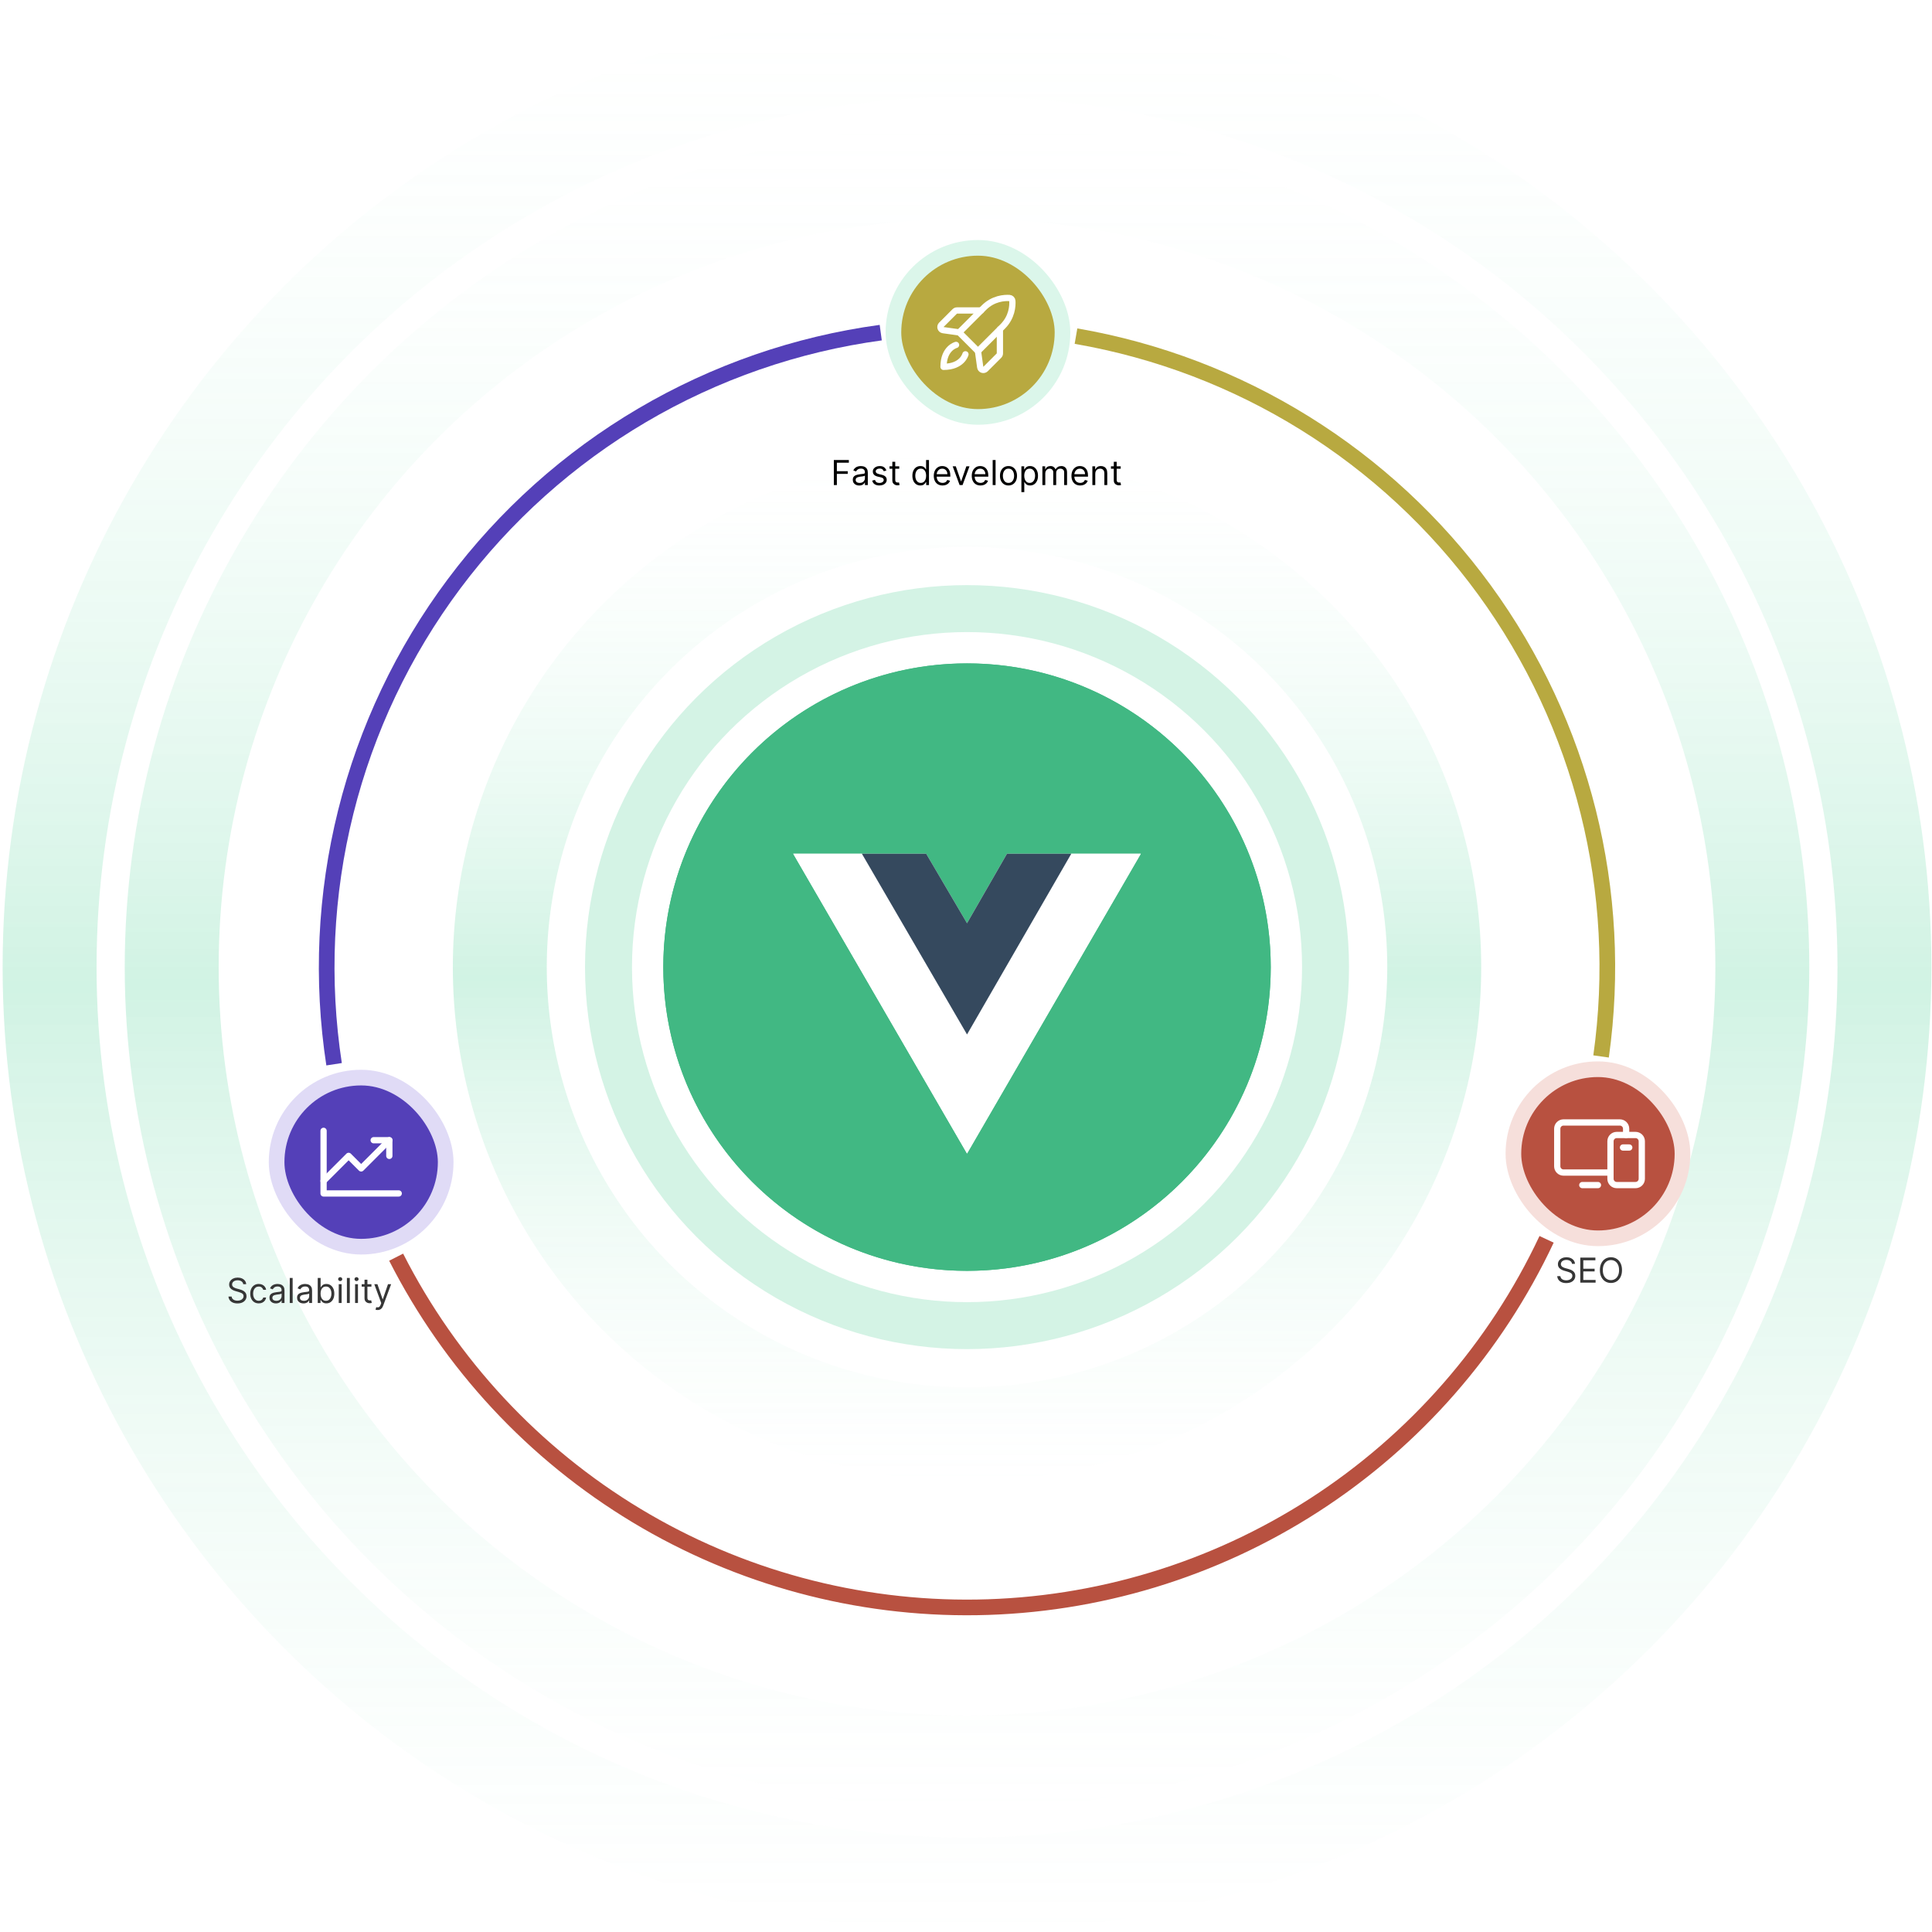 <svg xmlns="http://www.w3.org/2000/svg" width="601" height="601" viewBox="0 0 601 601" fill="none"><circle cx="300.816" cy="300.847" r="285.39" stroke="url(#paint0_linear_829_9399)" stroke-width="29.221"></circle><circle cx="300.816" cy="300.847" r="247.405" stroke="url(#paint1_linear_829_9399)" stroke-width="29.221"></circle><path d="M103.926 331.06C99.915 304.921 101.148 278.244 107.556 252.587C113.963 226.93 125.415 202.805 141.244 181.62C157.073 160.435 176.962 142.614 199.751 129.197C222.54 115.78 247.773 107.035 273.977 103.473" stroke="#5440B8" stroke-width="4.87"></path><path d="M334.715 104.563C385.717 113.372 431.288 141.687 461.776 183.511C492.264 225.336 505.276 277.385 498.055 328.636" stroke="#B8A940" stroke-width="4.87"></path><path d="M481.107 385.529C465.25 419.289 440.234 447.918 408.905 468.158C377.576 488.398 341.194 499.435 303.901 500.013C266.607 500.592 229.901 490.687 197.96 471.428C166.019 452.169 140.127 424.329 123.232 391.077" stroke="#B85140" stroke-width="4.87"></path><circle cx="300.816" cy="300.847" r="145.338" stroke="url(#paint2_linear_829_9399)" stroke-width="29.221"></circle><circle cx="300.817" cy="300.847" r="111.527" stroke="#D4F3E5" stroke-width="14.61"></circle><g filter="url(#filter0_d_829_9399)"><circle cx="300.817" cy="300.847" r="94.481" fill="#41B883"></circle><circle cx="300.817" cy="300.847" r="87.176" stroke="#41B883" stroke-width="14.61"></circle></g><g clip-path="url(#clip0_829_9399)"><path d="M333.252 265.574H354.876L300.817 358.825L246.758 265.574H288.113L300.817 287.197L313.25 265.574H333.252Z" fill="white"></path><path d="M246.758 265.574L300.817 358.825L354.876 265.574H333.252L300.817 321.525L268.111 265.574H246.758Z" fill="white"></path><path d="M268.113 265.574L300.819 321.795L333.254 265.574H313.252L300.819 287.197L288.115 265.574H268.113Z" fill="#35495E"></path></g><rect x="470.784" y="332.611" width="52.597" height="52.597" rx="26.299" fill="#B85140"></rect><g clip-path="url(#clip1_829_9399)"><path d="M510.723 366.702V355.014C510.723 353.938 509.85 353.066 508.775 353.066H502.93C501.855 353.066 500.982 353.938 500.982 355.014V366.702C500.982 367.778 501.855 368.65 502.93 368.65H508.775C509.85 368.65 510.723 367.778 510.723 366.702Z" stroke="white" stroke-width="1.948" stroke-linecap="round" stroke-linejoin="round"></path><path d="M497.085 368.65H492.215" stroke="white" stroke-width="1.948" stroke-linecap="round" stroke-linejoin="round"></path><path d="M500.98 364.754H486.37C485.853 364.754 485.358 364.549 484.992 364.183C484.627 363.818 484.422 363.323 484.422 362.806V351.118C484.422 350.601 484.627 350.105 484.992 349.74C485.358 349.375 485.853 349.17 486.37 349.17H503.902C504.419 349.17 504.915 349.375 505.28 349.74C505.645 350.105 505.85 350.601 505.85 351.118V353.066" stroke="white" stroke-width="1.948" stroke-linecap="round" stroke-linejoin="round"></path><path d="M504.875 356.962H506.823" stroke="white" stroke-width="1.948" stroke-linecap="round" stroke-linejoin="round"></path></g><rect x="470.784" y="332.611" width="52.597" height="52.597" rx="26.299" stroke="#F6DFDB" stroke-width="4.87"></rect><rect x="86.045" y="335.217" width="52.597" height="52.597" rx="26.299" fill="#5440B8"></rect><g clip-path="url(#clip2_829_9399)"><path d="M124.033 371.256H100.656V351.775" stroke="white" stroke-width="1.948" stroke-linecap="round" stroke-linejoin="round"></path><path d="M121.111 354.697L112.345 363.464L108.448 359.567L100.656 367.36" stroke="white" stroke-width="1.948" stroke-linecap="round" stroke-linejoin="round"></path><path d="M121.112 359.567V354.697H116.242" stroke="white" stroke-width="1.948" stroke-linecap="round" stroke-linejoin="round"></path></g><rect x="86.045" y="335.217" width="52.597" height="52.597" rx="26.299" stroke="#E0DBF6" stroke-width="4.87"></rect><path d="M259.389 150.899V143.106H264.061V143.943H260.332V146.576H263.711V147.413H260.332V150.899H259.389ZM267.275 151.036C266.905 151.036 266.569 150.966 266.267 150.826C265.965 150.684 265.725 150.48 265.548 150.214C265.37 149.945 265.282 149.62 265.282 149.24C265.282 148.905 265.348 148.633 265.479 148.425C265.611 148.215 265.788 148.05 266.008 147.931C266.229 147.812 266.472 147.723 266.739 147.665C267.008 147.604 267.278 147.555 267.549 147.52C267.904 147.474 268.192 147.44 268.413 147.417C268.636 147.392 268.798 147.35 268.9 147.292C269.004 147.233 269.056 147.132 269.056 146.987V146.957C269.056 146.581 268.953 146.29 268.748 146.082C268.545 145.874 268.237 145.77 267.823 145.77C267.394 145.77 267.058 145.864 266.815 146.051C266.571 146.239 266.4 146.439 266.301 146.652L265.449 146.348C265.601 145.993 265.804 145.716 266.058 145.519C266.314 145.318 266.593 145.179 266.895 145.1C267.199 145.019 267.498 144.978 267.793 144.978C267.98 144.978 268.196 145.001 268.44 145.047C268.686 145.09 268.923 145.18 269.151 145.317C269.382 145.454 269.573 145.661 269.726 145.937C269.878 146.214 269.954 146.584 269.954 147.048V150.899H269.056V150.107H269.01C268.949 150.234 268.848 150.37 268.706 150.514C268.564 150.659 268.375 150.782 268.139 150.883C267.903 150.985 267.615 151.036 267.275 151.036ZM267.412 150.229C267.767 150.229 268.067 150.159 268.31 150.02C268.556 149.88 268.741 149.7 268.866 149.479C268.993 149.259 269.056 149.027 269.056 148.783V147.961C269.018 148.007 268.934 148.049 268.805 148.087C268.678 148.122 268.531 148.154 268.363 148.182C268.199 148.207 268.038 148.23 267.88 148.25C267.726 148.268 267.6 148.283 267.504 148.296C267.27 148.327 267.052 148.376 266.849 148.445C266.649 148.51 266.486 148.611 266.362 148.745C266.24 148.877 266.179 149.057 266.179 149.285C266.179 149.597 266.295 149.833 266.526 149.993C266.759 150.15 267.055 150.229 267.412 150.229ZM275.732 146.363L274.926 146.592C274.875 146.457 274.8 146.327 274.701 146.2C274.605 146.07 274.473 145.964 274.306 145.88C274.138 145.796 273.924 145.755 273.663 145.755C273.305 145.755 273.007 145.837 272.768 146.002C272.533 146.164 272.415 146.371 272.415 146.622C272.415 146.845 272.496 147.022 272.658 147.151C272.82 147.28 273.074 147.388 273.419 147.474L274.287 147.687C274.809 147.814 275.198 148.008 275.455 148.269C275.711 148.528 275.839 148.862 275.839 149.27C275.839 149.605 275.743 149.904 275.55 150.168C275.36 150.432 275.093 150.64 274.751 150.792C274.408 150.944 274.01 151.02 273.556 151.02C272.96 151.02 272.467 150.891 272.076 150.632C271.685 150.374 271.438 149.996 271.334 149.498L272.186 149.285C272.267 149.6 272.421 149.836 272.647 149.993C272.875 150.15 273.173 150.229 273.541 150.229C273.959 150.229 274.292 150.14 274.538 149.963C274.786 149.783 274.911 149.567 274.911 149.316C274.911 149.113 274.84 148.943 274.697 148.806C274.555 148.666 274.337 148.562 274.043 148.494L273.069 148.266C272.534 148.139 272.141 147.942 271.89 147.676C271.641 147.407 271.517 147.071 271.517 146.668C271.517 146.338 271.609 146.046 271.794 145.793C271.982 145.539 272.237 145.34 272.559 145.195C272.884 145.051 273.252 144.978 273.663 144.978C274.241 144.978 274.695 145.105 275.025 145.359C275.357 145.612 275.593 145.947 275.732 146.363ZM279.732 145.054V145.815H276.704V145.054H279.732ZM277.586 143.654H278.484V149.224C278.484 149.478 278.521 149.668 278.595 149.795C278.671 149.919 278.767 150.003 278.884 150.046C279.003 150.087 279.128 150.107 279.26 150.107C279.359 150.107 279.44 150.102 279.504 150.092C279.567 150.079 279.618 150.069 279.656 150.062L279.839 150.868C279.778 150.891 279.693 150.914 279.584 150.937C279.475 150.962 279.336 150.975 279.169 150.975C278.915 150.975 278.667 150.92 278.423 150.811C278.182 150.702 277.982 150.536 277.822 150.313C277.665 150.089 277.586 149.808 277.586 149.468V143.654ZM286.303 151.02C285.816 151.02 285.386 150.897 285.013 150.651C284.64 150.403 284.349 150.053 284.138 149.601C283.928 149.147 283.822 148.611 283.822 147.992C283.822 147.378 283.928 146.845 284.138 146.394C284.349 145.942 284.642 145.593 285.017 145.347C285.392 145.101 285.826 144.978 286.318 144.978C286.699 144.978 286.999 145.042 287.22 145.169C287.443 145.293 287.613 145.435 287.73 145.595C287.849 145.752 287.942 145.881 288.008 145.983H288.084V143.106H288.982V150.899H288.114V150.001H288.008C287.942 150.107 287.848 150.242 287.726 150.404C287.604 150.564 287.431 150.707 287.205 150.834C286.979 150.958 286.678 151.02 286.303 151.02ZM286.425 150.214C286.785 150.214 287.089 150.12 287.338 149.932C287.587 149.742 287.775 149.479 287.905 149.145C288.034 148.807 288.099 148.418 288.099 147.977C288.099 147.54 288.035 147.158 287.909 146.831C287.782 146.502 287.594 146.245 287.346 146.063C287.097 145.878 286.79 145.785 286.425 145.785C286.044 145.785 285.727 145.883 285.474 146.078C285.222 146.271 285.033 146.533 284.907 146.866C284.782 147.195 284.72 147.566 284.72 147.977C284.72 148.393 284.784 148.77 284.91 149.11C285.04 149.448 285.23 149.717 285.481 149.917C285.735 150.115 286.049 150.214 286.425 150.214ZM293.201 151.02C292.638 151.02 292.152 150.896 291.744 150.647C291.338 150.396 291.025 150.046 290.804 149.597C290.586 149.146 290.477 148.621 290.477 148.022C290.477 147.424 290.586 146.896 290.804 146.439C291.025 145.98 291.332 145.623 291.725 145.366C292.121 145.108 292.582 144.978 293.11 144.978C293.414 144.978 293.715 145.029 294.012 145.131C294.308 145.232 294.578 145.397 294.822 145.625C295.065 145.851 295.259 146.15 295.404 146.523C295.549 146.896 295.621 147.355 295.621 147.9V148.281H291.116V147.505H294.708C294.708 147.175 294.642 146.881 294.51 146.622C294.381 146.363 294.195 146.159 293.954 146.009C293.716 145.86 293.434 145.785 293.11 145.785C292.752 145.785 292.443 145.874 292.181 146.051C291.923 146.226 291.724 146.455 291.584 146.736C291.445 147.018 291.375 147.32 291.375 147.642V148.159C291.375 148.6 291.451 148.975 291.603 149.282C291.758 149.586 291.972 149.818 292.246 149.978C292.52 150.135 292.838 150.214 293.201 150.214C293.437 150.214 293.65 150.181 293.84 150.115C294.033 150.046 294.199 149.945 294.339 149.81C294.478 149.673 294.586 149.504 294.662 149.301L295.53 149.544C295.438 149.838 295.285 150.097 295.069 150.32C294.854 150.541 294.587 150.713 294.27 150.838C293.953 150.959 293.597 151.02 293.201 151.02ZM301.588 145.054L299.427 150.899H298.514L296.352 145.054H297.326L298.94 149.711H299.001L300.614 145.054H301.588ZM305.014 151.02C304.451 151.02 303.965 150.896 303.557 150.647C303.151 150.396 302.838 150.046 302.617 149.597C302.399 149.146 302.29 148.621 302.29 148.022C302.29 147.424 302.399 146.896 302.617 146.439C302.838 145.98 303.145 145.623 303.538 145.366C303.933 145.108 304.395 144.978 304.923 144.978C305.227 144.978 305.528 145.029 305.824 145.131C306.121 145.232 306.391 145.397 306.635 145.625C306.878 145.851 307.072 146.15 307.217 146.523C307.362 146.896 307.434 147.355 307.434 147.9V148.281H302.929V147.505H306.521C306.521 147.175 306.455 146.881 306.323 146.622C306.194 146.363 306.008 146.159 305.767 146.009C305.529 145.86 305.247 145.785 304.923 145.785C304.565 145.785 304.256 145.874 303.994 146.051C303.736 146.226 303.537 146.455 303.397 146.736C303.257 147.018 303.188 147.32 303.188 147.642V148.159C303.188 148.6 303.264 148.975 303.416 149.282C303.571 149.586 303.785 149.818 304.059 149.978C304.333 150.135 304.651 150.214 305.014 150.214C305.25 150.214 305.463 150.181 305.653 150.115C305.846 150.046 306.012 149.945 306.152 149.81C306.291 149.673 306.399 149.504 306.475 149.301L307.343 149.544C307.251 149.838 307.098 150.097 306.882 150.32C306.667 150.541 306.4 150.713 306.083 150.838C305.766 150.959 305.41 151.02 305.014 151.02ZM309.698 143.106V150.899H308.8V143.106H309.698ZM313.717 151.02C313.189 151.02 312.726 150.895 312.328 150.644C311.932 150.393 311.623 150.041 311.399 149.59C311.179 149.138 311.068 148.611 311.068 148.007C311.068 147.398 311.179 146.867 311.399 146.413C311.623 145.959 311.932 145.606 312.328 145.355C312.726 145.104 313.189 144.978 313.717 144.978C314.244 144.978 314.706 145.104 315.101 145.355C315.5 145.606 315.809 145.959 316.03 146.413C316.253 146.867 316.365 147.398 316.365 148.007C316.365 148.611 316.253 149.138 316.03 149.59C315.809 150.041 315.5 150.393 315.101 150.644C314.706 150.895 314.244 151.02 313.717 151.02ZM313.717 150.214C314.117 150.214 314.447 150.111 314.706 149.906C314.965 149.7 315.156 149.43 315.28 149.095C315.405 148.76 315.467 148.398 315.467 148.007C315.467 147.616 315.405 147.252 315.28 146.915C315.156 146.578 314.965 146.305 314.706 146.097C314.447 145.889 314.117 145.785 313.717 145.785C313.316 145.785 312.986 145.889 312.727 146.097C312.469 146.305 312.277 146.578 312.153 146.915C312.028 147.252 311.966 147.616 311.966 148.007C311.966 148.398 312.028 148.76 312.153 149.095C312.277 149.43 312.469 149.7 312.727 149.906C312.986 150.111 313.316 150.214 313.717 150.214ZM317.735 153.09V145.054H318.603V145.983H318.709C318.775 145.881 318.867 145.752 318.983 145.595C319.103 145.435 319.272 145.293 319.493 145.169C319.716 145.042 320.018 144.978 320.399 144.978C320.891 144.978 321.325 145.101 321.7 145.347C322.075 145.593 322.368 145.942 322.579 146.394C322.789 146.845 322.895 147.378 322.895 147.992C322.895 148.611 322.789 149.147 322.579 149.601C322.368 150.053 322.077 150.403 321.704 150.651C321.331 150.897 320.901 151.02 320.414 151.02C320.039 151.02 319.738 150.958 319.512 150.834C319.286 150.707 319.113 150.564 318.991 150.404C318.869 150.242 318.775 150.107 318.709 150.001H318.633V153.09H317.735ZM318.618 147.977C318.618 148.418 318.683 148.807 318.812 149.145C318.941 149.479 319.13 149.742 319.379 149.932C319.628 150.12 319.932 150.214 320.292 150.214C320.668 150.214 320.981 150.115 321.232 149.917C321.486 149.717 321.676 149.448 321.803 149.11C321.932 148.77 321.997 148.393 321.997 147.977C321.997 147.566 321.933 147.195 321.806 146.866C321.682 146.533 321.493 146.271 321.24 146.078C320.988 145.883 320.673 145.785 320.292 145.785C319.927 145.785 319.62 145.878 319.371 146.063C319.123 146.245 318.935 146.502 318.808 146.831C318.681 147.158 318.618 147.54 318.618 147.977ZM324.264 150.899V145.054H325.132V145.968H325.208C325.33 145.656 325.526 145.413 325.798 145.241C326.069 145.066 326.395 144.978 326.776 144.978C327.161 144.978 327.482 145.066 327.738 145.241C327.997 145.413 328.199 145.656 328.343 145.968H328.404C328.554 145.666 328.778 145.426 329.077 145.248C329.377 145.068 329.736 144.978 330.154 144.978C330.677 144.978 331.104 145.142 331.436 145.469C331.769 145.794 331.935 146.3 331.935 146.987V150.899H331.037V146.987C331.037 146.556 330.919 146.248 330.683 146.063C330.447 145.878 330.169 145.785 329.85 145.785C329.439 145.785 329.121 145.909 328.895 146.158C328.669 146.404 328.556 146.716 328.556 147.094V150.899H327.643V146.896C327.643 146.564 327.535 146.296 327.32 146.093C327.104 145.888 326.826 145.785 326.486 145.785C326.253 145.785 326.035 145.847 325.832 145.971C325.632 146.096 325.469 146.268 325.345 146.489C325.223 146.707 325.162 146.959 325.162 147.246V150.899H324.264ZM336.027 151.02C335.464 151.02 334.978 150.896 334.57 150.647C334.164 150.396 333.851 150.046 333.63 149.597C333.412 149.146 333.303 148.621 333.303 148.022C333.303 147.424 333.412 146.896 333.63 146.439C333.851 145.98 334.157 145.623 334.551 145.366C334.946 145.108 335.408 144.978 335.936 144.978C336.24 144.978 336.541 145.029 336.837 145.131C337.134 145.232 337.404 145.397 337.648 145.625C337.891 145.851 338.085 146.15 338.23 146.523C338.374 146.896 338.447 147.355 338.447 147.9V148.281H333.942V147.505H337.534C337.534 147.175 337.468 146.881 337.336 146.622C337.206 146.363 337.021 146.159 336.78 146.009C336.542 145.86 336.26 145.785 335.936 145.785C335.578 145.785 335.268 145.874 335.007 146.051C334.748 146.226 334.549 146.455 334.41 146.736C334.27 147.018 334.201 147.32 334.201 147.642V148.159C334.201 148.6 334.277 148.975 334.429 149.282C334.584 149.586 334.798 149.818 335.072 149.978C335.346 150.135 335.664 150.214 336.027 150.214C336.263 150.214 336.476 150.181 336.666 150.115C336.859 150.046 337.025 149.945 337.164 149.81C337.304 149.673 337.412 149.504 337.488 149.301L338.355 149.544C338.264 149.838 338.111 150.097 337.895 150.32C337.679 150.541 337.413 150.713 337.096 150.838C336.779 150.959 336.423 151.02 336.027 151.02ZM340.711 147.383V150.899H339.813V145.054H340.68V145.968H340.756C340.893 145.671 341.101 145.432 341.38 145.252C341.659 145.07 342.019 144.978 342.461 144.978C342.856 144.978 343.203 145.06 343.499 145.222C343.796 145.382 344.027 145.625 344.192 145.952C344.357 146.277 344.439 146.688 344.439 147.185V150.899H343.541V147.246C343.541 146.787 343.422 146.429 343.184 146.173C342.945 145.914 342.618 145.785 342.202 145.785C341.915 145.785 341.659 145.847 341.433 145.971C341.21 146.096 341.034 146.277 340.905 146.515C340.775 146.754 340.711 147.043 340.711 147.383ZM348.622 145.054V145.815H345.593V145.054H348.622ZM346.476 143.654H347.374V149.224C347.374 149.478 347.41 149.668 347.484 149.795C347.56 149.919 347.657 150.003 347.773 150.046C347.892 150.087 348.018 150.107 348.15 150.107C348.249 150.107 348.33 150.102 348.393 150.092C348.457 150.079 348.508 150.069 348.546 150.062L348.728 150.868C348.667 150.891 348.582 150.914 348.473 150.937C348.364 150.962 348.226 150.975 348.059 150.975C347.805 150.975 347.556 150.92 347.313 150.811C347.072 150.702 346.871 150.536 346.712 150.313C346.554 150.089 346.476 149.808 346.476 149.468V143.654Z" fill="black"></path><path d="M489.017 393.153C488.972 392.768 488.787 392.468 488.462 392.255C488.137 392.042 487.739 391.936 487.267 391.936C486.922 391.936 486.62 391.991 486.362 392.103C486.106 392.215 485.905 392.368 485.761 392.563C485.619 392.759 485.547 392.981 485.547 393.229C485.547 393.437 485.597 393.616 485.696 393.766C485.797 393.913 485.927 394.036 486.084 394.135C486.241 394.231 486.406 394.311 486.579 394.375C486.751 394.435 486.91 394.485 487.054 394.523L487.846 394.736C488.048 394.789 488.274 394.863 488.523 394.957C488.774 395.051 489.014 395.179 489.242 395.341C489.473 395.501 489.663 395.706 489.813 395.957C489.962 396.208 490.037 396.517 490.037 396.882C490.037 397.303 489.927 397.683 489.706 398.023C489.488 398.363 489.168 398.633 488.747 398.834C488.329 399.034 487.82 399.134 487.222 399.134C486.664 399.134 486.18 399.044 485.772 398.864C485.366 398.684 485.047 398.433 484.813 398.111C484.582 397.789 484.452 397.415 484.421 396.988H485.395C485.421 397.283 485.52 397.526 485.692 397.719C485.867 397.909 486.088 398.051 486.354 398.145C486.623 398.236 486.912 398.282 487.222 398.282C487.582 398.282 487.905 398.224 488.192 398.107C488.478 397.988 488.705 397.823 488.873 397.612C489.04 397.399 489.124 397.151 489.124 396.867C489.124 396.608 489.052 396.397 488.907 396.235C488.763 396.073 488.572 395.941 488.336 395.839C488.1 395.738 487.846 395.649 487.572 395.573L486.613 395.299C486.004 395.124 485.522 394.874 485.167 394.55C484.812 394.225 484.634 393.8 484.634 393.275C484.634 392.839 484.752 392.458 484.988 392.134C485.227 391.806 485.546 391.553 485.947 391.373C486.35 391.19 486.801 391.099 487.298 391.099C487.8 391.099 488.246 391.189 488.637 391.369C489.028 391.546 489.337 391.79 489.565 392.099C489.796 392.409 489.918 392.76 489.931 393.153H489.017ZM491.589 398.997V391.205H496.291V392.042H492.532V394.675H496.048V395.512H492.532V398.16H496.352V398.997H491.589ZM504.567 395.101C504.567 395.923 504.418 396.633 504.122 397.232C503.825 397.831 503.418 398.292 502.9 398.617C502.383 398.942 501.792 399.104 501.127 399.104C500.463 399.104 499.872 398.942 499.354 398.617C498.837 398.292 498.43 397.831 498.133 397.232C497.836 396.633 497.688 395.923 497.688 395.101C497.688 394.279 497.836 393.569 498.133 392.971C498.43 392.372 498.837 391.91 499.354 391.586C499.872 391.261 500.463 391.099 501.127 391.099C501.792 391.099 502.383 391.261 502.9 391.586C503.418 391.91 503.825 392.372 504.122 392.971C504.418 393.569 504.567 394.279 504.567 395.101ZM503.654 395.101C503.654 394.427 503.541 393.857 503.315 393.393C503.092 392.929 502.789 392.577 502.406 392.339C502.025 392.101 501.599 391.981 501.127 391.981C500.655 391.981 500.228 392.101 499.845 392.339C499.464 392.577 499.161 392.929 498.936 393.393C498.712 393.857 498.601 394.427 498.601 395.101C498.601 395.776 498.712 396.345 498.936 396.81C499.161 397.274 499.464 397.625 499.845 397.864C500.228 398.102 500.655 398.221 501.127 398.221C501.599 398.221 502.025 398.102 502.406 397.864C502.789 397.625 503.092 397.274 503.315 396.81C503.541 396.345 503.654 395.776 503.654 395.101Z" fill="#363636"></path><path d="M75.666 399.484C75.62 399.099 75.435 398.8 75.11 398.586C74.786 398.373 74.388 398.267 73.916 398.267C73.571 398.267 73.269 398.323 73.01 398.434C72.754 398.546 72.554 398.699 72.409 398.895C72.267 399.09 72.196 399.312 72.196 399.56C72.196 399.768 72.245 399.947 72.344 400.097C72.446 400.244 72.575 400.367 72.732 400.466C72.89 400.562 73.055 400.642 73.227 400.706C73.4 400.767 73.558 400.816 73.703 400.854L74.494 401.067C74.697 401.12 74.923 401.194 75.171 401.288C75.422 401.382 75.662 401.51 75.89 401.672C76.121 401.832 76.311 402.037 76.461 402.288C76.611 402.54 76.686 402.848 76.686 403.213C76.686 403.634 76.575 404.015 76.355 404.354C76.136 404.694 75.817 404.965 75.396 405.165C74.977 405.365 74.469 405.465 73.87 405.465C73.312 405.465 72.829 405.375 72.42 405.195C72.015 405.015 71.695 404.764 71.462 404.442C71.231 404.12 71.1 403.746 71.07 403.32H72.044C72.069 403.614 72.168 403.857 72.341 404.05C72.516 404.24 72.736 404.382 73.002 404.476C73.271 404.568 73.561 404.613 73.87 404.613C74.23 404.613 74.554 404.555 74.84 404.438C75.127 404.319 75.354 404.154 75.521 403.944C75.689 403.731 75.772 403.482 75.772 403.198C75.772 402.939 75.7 402.729 75.556 402.566C75.411 402.404 75.221 402.272 74.985 402.171C74.749 402.069 74.494 401.98 74.22 401.904L73.261 401.63C72.653 401.455 72.171 401.205 71.815 400.881C71.46 400.556 71.283 400.131 71.283 399.606C71.283 399.17 71.401 398.789 71.637 398.465C71.875 398.137 72.195 397.884 72.595 397.704C72.999 397.521 73.449 397.43 73.946 397.43C74.448 397.43 74.895 397.52 75.285 397.7C75.676 397.877 75.986 398.121 76.214 398.43C76.445 398.74 76.566 399.091 76.579 399.484H75.666ZM80.489 405.45C79.942 405.45 79.47 405.321 79.074 405.062C78.678 404.803 78.374 404.447 78.161 403.993C77.948 403.539 77.841 403.02 77.841 402.437C77.841 401.843 77.95 401.32 78.168 400.866C78.389 400.409 78.696 400.053 79.089 399.796C79.485 399.538 79.947 399.408 80.474 399.408C80.885 399.408 81.255 399.484 81.585 399.637C81.915 399.789 82.185 400.002 82.396 400.276C82.606 400.55 82.737 400.869 82.787 401.235H81.89C81.821 400.968 81.669 400.732 81.433 400.527C81.2 400.319 80.885 400.215 80.489 400.215C80.139 400.215 79.832 400.306 79.569 400.489C79.307 400.669 79.103 400.924 78.956 401.254C78.811 401.581 78.739 401.965 78.739 402.406C78.739 402.858 78.81 403.251 78.952 403.586C79.097 403.921 79.3 404.181 79.561 404.366C79.825 404.551 80.134 404.644 80.489 404.644C80.723 404.644 80.935 404.603 81.125 404.522C81.315 404.441 81.476 404.324 81.608 404.172C81.74 404.02 81.834 403.837 81.89 403.624H82.787C82.737 403.969 82.611 404.28 82.411 404.556C82.213 404.83 81.95 405.048 81.623 405.211C81.299 405.37 80.921 405.45 80.489 405.45ZM85.82 405.465C85.45 405.465 85.114 405.396 84.812 405.256C84.51 405.114 84.27 404.91 84.093 404.644C83.915 404.375 83.826 404.05 83.826 403.67C83.826 403.335 83.892 403.063 84.024 402.855C84.156 402.645 84.332 402.48 84.553 402.361C84.774 402.242 85.017 402.153 85.283 402.094C85.552 402.034 85.823 401.985 86.094 401.95C86.449 401.904 86.737 401.87 86.958 401.847C87.181 401.822 87.343 401.78 87.445 401.722C87.549 401.663 87.601 401.562 87.601 401.417V401.387C87.601 401.011 87.498 400.72 87.292 400.512C87.09 400.304 86.781 400.2 86.368 400.2C85.939 400.2 85.603 400.294 85.359 400.481C85.116 400.669 84.945 400.869 84.846 401.082L83.994 400.778C84.146 400.423 84.349 400.146 84.602 399.949C84.859 399.748 85.138 399.609 85.439 399.53C85.744 399.449 86.043 399.408 86.337 399.408C86.525 399.408 86.741 399.431 86.984 399.477C87.23 399.52 87.467 399.61 87.696 399.747C87.927 399.884 88.118 400.091 88.27 400.367C88.422 400.644 88.499 401.014 88.499 401.478V405.329H87.601V404.537H87.555C87.494 404.664 87.393 404.8 87.251 404.944C87.109 405.089 86.919 405.212 86.684 405.313C86.448 405.415 86.16 405.465 85.82 405.465ZM85.957 404.659C86.312 404.659 86.611 404.589 86.855 404.45C87.101 404.31 87.286 404.13 87.41 403.909C87.537 403.689 87.601 403.457 87.601 403.213V402.391C87.562 402.437 87.479 402.479 87.349 402.517C87.223 402.552 87.076 402.584 86.908 402.612C86.743 402.637 86.582 402.66 86.425 402.68C86.27 402.698 86.145 402.713 86.048 402.726C85.815 402.756 85.597 402.806 85.394 402.874C85.193 402.94 85.031 403.041 84.907 403.175C84.785 403.307 84.724 403.487 84.724 403.715C84.724 404.027 84.84 404.263 85.07 404.423C85.304 404.58 85.599 404.659 85.957 404.659ZM91.035 397.536V405.329H90.137V397.536H91.035ZM94.4 405.465C94.029 405.465 93.693 405.396 93.391 405.256C93.09 405.114 92.85 404.91 92.672 404.644C92.495 404.375 92.406 404.05 92.406 403.67C92.406 403.335 92.472 403.063 92.604 402.855C92.736 402.645 92.912 402.48 93.133 402.361C93.353 402.242 93.597 402.153 93.863 402.094C94.132 402.034 94.402 401.985 94.674 401.95C95.029 401.904 95.317 401.87 95.537 401.847C95.761 401.822 95.923 401.78 96.024 401.722C96.128 401.663 96.18 401.562 96.18 401.417V401.387C96.18 401.011 96.078 400.72 95.872 400.512C95.669 400.304 95.361 400.2 94.948 400.2C94.519 400.2 94.183 400.294 93.939 400.481C93.696 400.669 93.525 400.869 93.426 401.082L92.573 400.778C92.726 400.423 92.928 400.146 93.182 399.949C93.438 399.748 93.717 399.609 94.019 399.53C94.324 399.449 94.623 399.408 94.917 399.408C95.105 399.408 95.32 399.431 95.564 399.477C95.81 399.52 96.047 399.61 96.275 399.747C96.506 399.884 96.698 400.091 96.85 400.367C97.002 400.644 97.078 401.014 97.078 401.478V405.329H96.18V404.537H96.135C96.074 404.664 95.972 404.8 95.83 404.944C95.688 405.089 95.499 405.212 95.263 405.313C95.028 405.415 94.74 405.465 94.4 405.465ZM94.537 404.659C94.892 404.659 95.191 404.589 95.435 404.45C95.681 404.31 95.866 404.13 95.99 403.909C96.117 403.689 96.18 403.457 96.18 403.213V402.391C96.142 402.437 96.059 402.479 95.929 402.517C95.802 402.552 95.655 402.584 95.488 402.612C95.323 402.637 95.162 402.66 95.005 402.68C94.85 402.698 94.724 402.713 94.628 402.726C94.395 402.756 94.177 402.806 93.974 402.874C93.773 402.94 93.611 403.041 93.487 403.175C93.365 403.307 93.304 403.487 93.304 403.715C93.304 404.027 93.419 404.263 93.65 404.423C93.883 404.58 94.179 404.659 94.537 404.659ZM98.839 405.329V397.536H99.737V400.413H99.813C99.879 400.311 99.97 400.182 100.087 400.025C100.206 399.865 100.376 399.723 100.597 399.599C100.82 399.472 101.122 399.408 101.502 399.408C101.994 399.408 102.428 399.531 102.804 399.777C103.179 400.023 103.472 400.372 103.682 400.824C103.893 401.275 103.998 401.808 103.998 402.422C103.998 403.041 103.893 403.577 103.682 404.031C103.472 404.483 103.18 404.833 102.807 405.081C102.434 405.327 102.005 405.45 101.518 405.45C101.142 405.45 100.842 405.388 100.616 405.264C100.39 405.137 100.216 404.994 100.095 404.834C99.973 404.672 99.879 404.537 99.813 404.431H99.706V405.329H98.839ZM99.722 402.406C99.722 402.848 99.786 403.237 99.916 403.575C100.045 403.909 100.234 404.172 100.483 404.362C100.731 404.55 101.036 404.644 101.396 404.644C101.771 404.644 102.084 404.545 102.336 404.347C102.589 404.147 102.779 403.878 102.906 403.54C103.036 403.2 103.1 402.822 103.1 402.406C103.1 401.996 103.037 401.625 102.91 401.295C102.786 400.963 102.597 400.701 102.343 400.508C102.092 400.313 101.776 400.215 101.396 400.215C101.031 400.215 100.724 400.307 100.475 400.493C100.226 400.675 100.039 400.931 99.912 401.261C99.785 401.588 99.722 401.97 99.722 402.406ZM105.372 405.329V399.484H106.27V405.329H105.372ZM105.828 398.51C105.653 398.51 105.502 398.451 105.376 398.332C105.251 398.212 105.189 398.069 105.189 397.902C105.189 397.734 105.251 397.591 105.376 397.472C105.502 397.352 105.653 397.293 105.828 397.293C106.003 397.293 106.153 397.352 106.277 397.472C106.404 397.591 106.468 397.734 106.468 397.902C106.468 398.069 106.404 398.212 106.277 398.332C106.153 398.451 106.003 398.51 105.828 398.51ZM108.812 397.536V405.329H107.914V397.536H108.812ZM110.457 405.329V399.484H111.355V405.329H110.457ZM110.913 398.51C110.738 398.51 110.588 398.451 110.461 398.332C110.336 398.212 110.274 398.069 110.274 397.902C110.274 397.734 110.336 397.591 110.461 397.472C110.588 397.352 110.738 397.293 110.913 397.293C111.088 397.293 111.238 397.352 111.362 397.472C111.489 397.591 111.553 397.734 111.553 397.902C111.553 398.069 111.489 398.212 111.362 398.332C111.238 398.451 111.088 398.51 110.913 398.51ZM115.541 399.484V400.245H112.512V399.484H115.541ZM113.395 398.084H114.293V403.654C114.293 403.908 114.33 404.098 114.403 404.225C114.479 404.349 114.576 404.433 114.693 404.476C114.812 404.517 114.937 404.537 115.069 404.537C115.168 404.537 115.249 404.532 115.313 404.522C115.376 404.509 115.427 404.499 115.465 404.491L115.648 405.298C115.587 405.321 115.502 405.344 115.393 405.367C115.284 405.392 115.145 405.405 114.978 405.405C114.724 405.405 114.476 405.35 114.232 405.241C113.991 405.132 113.791 404.966 113.631 404.743C113.474 404.519 113.395 404.238 113.395 403.898V398.084ZM117.47 407.52C117.318 407.52 117.182 407.507 117.063 407.482C116.944 407.459 116.861 407.436 116.816 407.414L117.044 406.622C117.262 406.678 117.455 406.698 117.622 406.683C117.79 406.668 117.938 406.593 118.067 406.459C118.199 406.327 118.32 406.112 118.429 405.816L118.596 405.359L116.435 399.484H117.409L119.022 404.141H119.083L120.697 399.484H121.671L119.19 406.181C119.078 406.483 118.94 406.732 118.775 406.93C118.61 407.131 118.419 407.279 118.201 407.375C117.985 407.472 117.741 407.52 117.47 407.52Z" fill="#363636"></path><rect x="277.924" y="77.1" width="52.597" height="52.597" rx="26.299" fill="#B8A940"></rect><g clip-path="url(#clip3_829_9399)"><path d="M300.326 110.217C300.326 110.217 299.352 114.113 293.508 114.113C293.508 108.269 297.404 107.295 297.404 107.295" stroke="white" stroke-width="1.948" stroke-linecap="round" stroke-linejoin="round"></path><path d="M311.911 101.559C314.833 98.637 315.016 95.161 314.924 93.611C314.909 93.375 314.808 93.152 314.641 92.985C314.474 92.817 314.251 92.717 314.015 92.701C312.465 92.61 308.991 92.79 306.067 95.715L298.383 103.399L304.227 109.243L311.911 101.559Z" stroke="white" stroke-width="1.948" stroke-linecap="round" stroke-linejoin="round"></path><path d="M305.2 96.581H297.694C297.436 96.581 297.188 96.683 297.006 96.865L292.824 101.048C292.696 101.176 292.606 101.337 292.565 101.513C292.524 101.689 292.532 101.873 292.589 102.044C292.646 102.215 292.75 102.368 292.889 102.483C293.028 102.599 293.196 102.674 293.375 102.7L298.382 103.399" stroke="white" stroke-width="1.948" stroke-linecap="round" stroke-linejoin="round"></path><path d="M311.045 102.425V109.931C311.045 110.189 310.942 110.436 310.76 110.619L306.578 114.801C306.45 114.929 306.289 115.018 306.113 115.059C305.937 115.101 305.753 115.092 305.581 115.035C305.41 114.978 305.258 114.874 305.142 114.735C305.026 114.597 304.951 114.428 304.925 114.249L304.227 109.243" stroke="white" stroke-width="1.948" stroke-linecap="round" stroke-linejoin="round"></path></g><rect x="277.924" y="77.1" width="52.597" height="52.597" rx="26.299" stroke="#DBF6EA" stroke-width="4.87"></rect><defs><filter id="filter0_d_829_9399" x="184.907" y="193.703" width="231.818" height="231.82" filterUnits="userSpaceOnUse" color-interpolation-filters="sRGB"><feGaussianBlur stdDeviation="5.357"></feGaussianBlur></filter><linearGradient id="paint0_linear_829_9399" x1="300.816" y1="0.847" x2="300.816" y2="600.847" gradientUnits="userSpaceOnUse"><stop stop-color="#DFFFF0" stop-opacity="0"></stop><stop offset="0.51" stop-color="#0CBE6E" stop-opacity="0.19"></stop><stop offset="1" stop-color="#BEF0D9" stop-opacity="0"></stop></linearGradient><linearGradient id="paint1_linear_829_9399" x1="300.816" y1="38.832" x2="300.816" y2="562.862" gradientUnits="userSpaceOnUse"><stop stop-color="#DFFFF0" stop-opacity="0"></stop><stop offset="0.51" stop-color="#0CBE6E" stop-opacity="0.19"></stop><stop offset="1" stop-color="#BEF0D9" stop-opacity="0"></stop></linearGradient><linearGradient id="paint2_linear_829_9399" x1="300.816" y1="140.899" x2="300.816" y2="460.796" gradientUnits="userSpaceOnUse"><stop stop-color="#DFFFF0" stop-opacity="0"></stop><stop offset="0.51" stop-color="#0CBE6E" stop-opacity="0.19"></stop><stop offset="1" stop-color="#BEF0D9" stop-opacity="0"></stop></linearGradient><clipPath id="clip0_829_9399"><rect width="108.118" height="93.336" fill="white" transform="translate(246.758 265.574)"></rect></clipPath><clipPath id="clip1_829_9399"><rect width="31.169" height="31.169" fill="white" transform="translate(481.5 343.325)"></rect></clipPath><clipPath id="clip2_829_9399"><rect width="31.169" height="31.169" fill="white" transform="translate(96.762 345.931)"></rect></clipPath><clipPath id="clip3_829_9399"><rect width="31.169" height="31.169" fill="white" transform="translate(288.641 87.814)"></rect></clipPath></defs></svg>